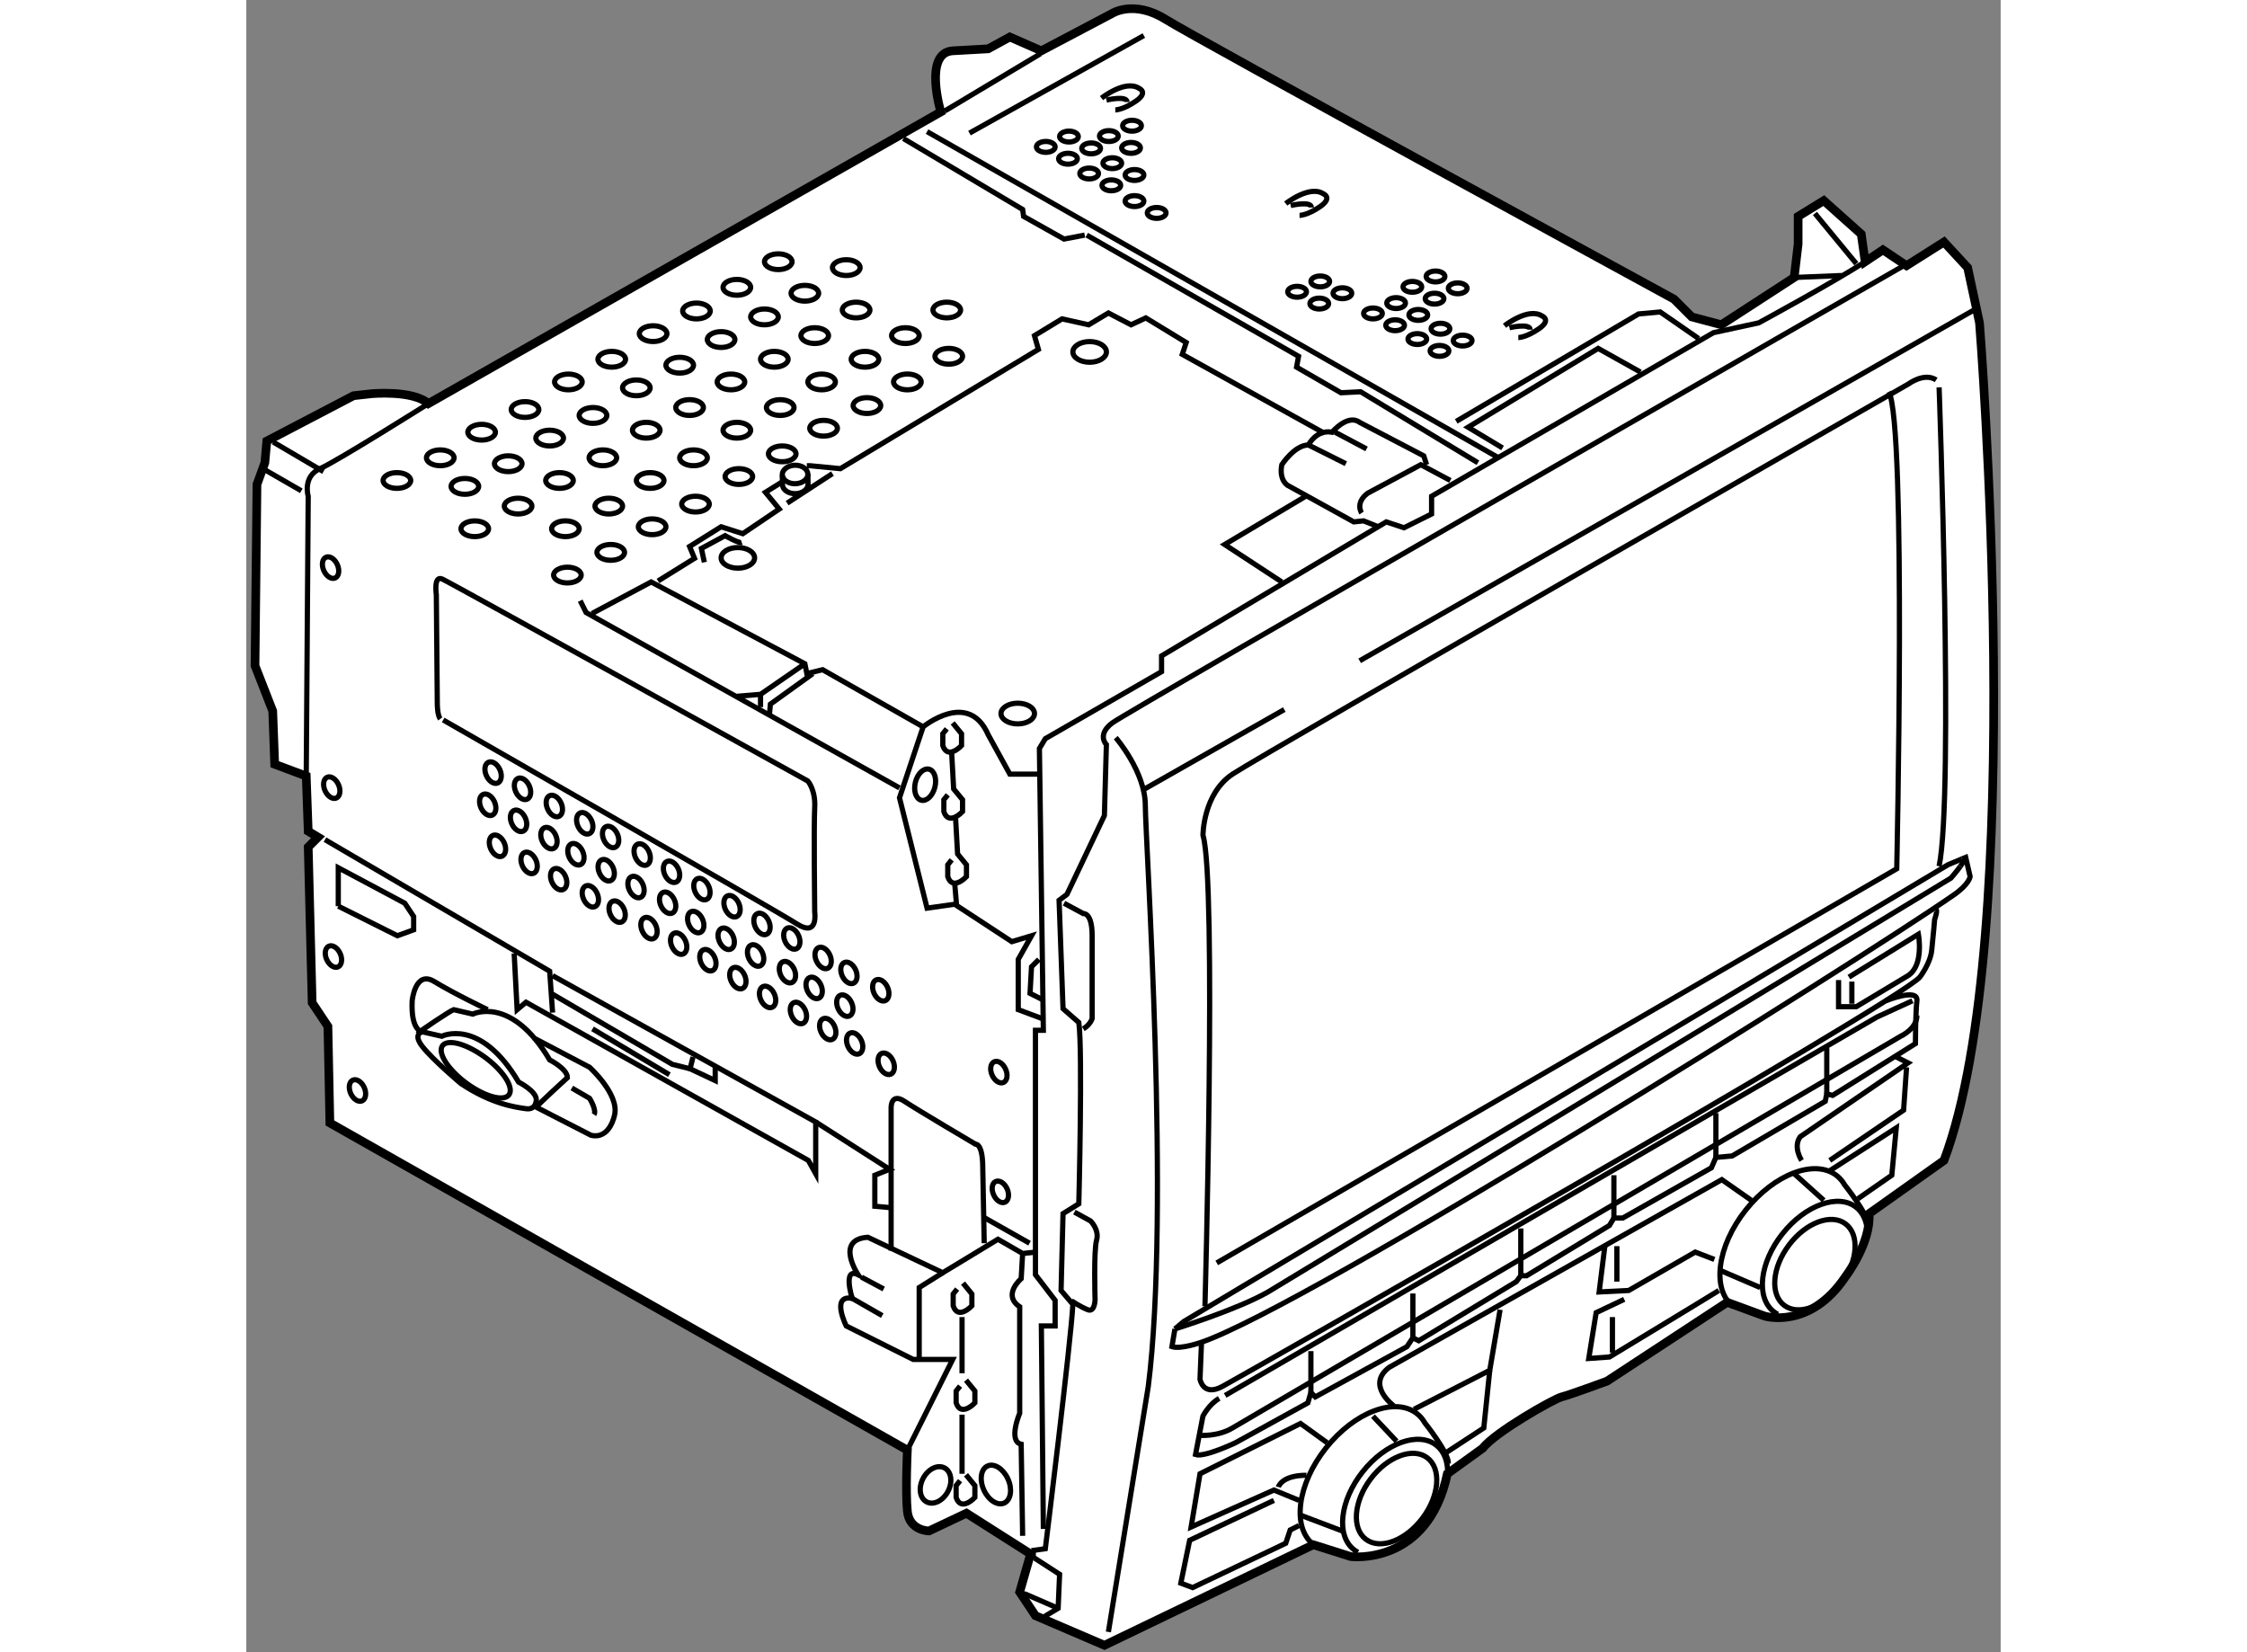 <?xml version="1.0" encoding="utf-8"?>
<!-- Generator: Adobe Illustrator 15.1.0, SVG Export Plug-In . SVG Version: 6.00 Build 0)  -->
<!DOCTYPE svg PUBLIC "-//W3C//DTD SVG 1.1//EN" "http://www.w3.org/Graphics/SVG/1.1/DTD/svg11.dtd">
<svg version="1.1" xmlns="http://www.w3.org/2000/svg" xmlns:xlink="http://www.w3.org/1999/xlink" x="0px" y="0px" width="244.8px"
	 height="180px" viewBox="123.162 51.914 101.071 95.187" enable-background="new 0 0 244.8 180" xml:space="preserve">
	
<rect x="123.162" y="51.914" width="101.071" height="95.187" fill="#808080" stroke="none"/>
	
<g><path fill="#FFFFFF" stroke="#000000" stroke-width="0.5" d="M168.398,141.477l-3.748-2.384l-2.157,1.021c0,0-1.135,0-1.248-1.137
				c-0.114-1.135,0-3.519,0-3.519l-33.27-18.849l-0.113-5.563l-0.908-1.363l-0.227-8.971l0.567-0.567l-0.567-0.341l-0.114-3.18
				l-1.817-0.68l-0.113-3.066l-1.021-2.612l0.113-10.445l0.454-1.249l0.113-1.249l4.996-2.612l1.021-0.113
				c0,0,2.383-0.228,3.294,0.567l29.52-16.804c0,0-1.021-3.406,0.683-3.52l2.044-0.114l1.248-0.681l1.816,0.795l4.088-2.157
				c0,0,1.248-0.794,3.066,0.341c1.817,1.135,29.295,16.123,29.295,16.123l1.021,1.022l1.704,0.455l4.199-2.726l0.228-1.932V64.38
				l1.477-0.908l2.158,1.929l0.226,1.59l1.023-0.682l1.361,0.91l2.157-1.363l1.363,1.475l0.683,3.181c0,0,2.837,35.311-2.046,48.256
				l-4.314,3.065c0.114,1.704-1.362,3.633-1.362,3.633c-2.045,3.066-4.655,2.271-4.655,2.271l-2.158-0.794l-6.926,4.542
				c0,0-2.156,0.794-2.611,0.907c-0.456,0.113-3.859,2.046-4.542,2.953l-2.044,1.476c-1.137,5.335-5.563,4.77-5.563,4.77
				l-2.158-0.682l-12.035,5.792l-3.974-1.705l-0.908-1.363l0.682-2.384V141.477z"></path><path fill="none" stroke="#000000" stroke-width="0.3" d="M178.39,127.172c0,0,0.68-24.527-0.114-27.139c0,0,0-2.385,1.705-3.521
				c1.702-1.135,38.944-22.48,38.944-22.48s0.908-0.682,1.592-0.228"></path><path fill="none" stroke="#000000" stroke-width="0.3" d="M179.069,124.673l39.176-22.707c0,0,0.566-25.551-0.455-27.481"></path><path fill="none" stroke="#000000" stroke-width="0.3" d="M168.398,141.249l0.795-0.111c0,0,1.477-11.924,1.588-14.08l-0.68-0.797
				l0.113-4.427l0.909-0.568c0,0,0.227-8.854,0-10.445l-0.909-0.795l-0.228-6.244l0.454-0.342l2.157-4.542l0.114-4.087
				c0,0-0.567-0.569,0.34-1.249c0.909-0.682,45.614-26.353,45.614-26.353"></path><path fill="none" stroke="#000000" stroke-width="0.3" d="M161.245,135.459l2.611-5.224h-2.271l-3.861-1.931
				c0,0-0.908-1.815,0.342-1.589c0,0-0.568-1.818,0.339-1.362c0,0-1.36-2.043,0.567-2.157l4.314,2.043l3.18-1.929l1.42,0.82
				l0.767-0.082"></path><path fill="none" stroke="#000000" stroke-width="0.3" d="M168.854,96.513h-1.705l-1.248-2.271
				c-1.137-2.61-3.748-0.452-3.748-0.452l-1.361,4.087l1.589,6.357l1.589-0.226l3.292,2.157l1.138-0.342l-0.766,1.363v2.896
				l1.359,0.51"></path><path fill="none" stroke="#000000" stroke-width="0.3" d="M169.08,140l-0.115-11.695h0.794v-1.475l-1.134-1.477v-14.081h0.455
				l-0.227-16.236l0.34-0.566l6.697-3.86v-0.909l12.946-7.72l1.021,0.338l1.59-0.794v-1.021l16.237-9.424l2.61-0.566
				c0,0,4.308-2.338,6.132-3.521"></path><line fill="none" stroke="#000000" stroke-width="0.3" x1="165.672" y1="122.061" x2="168.285" y2="123.538"></line><polyline fill="none" stroke="#000000" stroke-width="0.3" points="162.152,93.789 156.361,90.496 155.454,90.722 155.34,90.155 
				146.484,85.442 143.076,87.26 		"></polyline><polyline fill="none" stroke="#000000" stroke-width="0.3" points="142.397,86.522 142.736,87.202 160.791,97.307 		"></polyline><path fill="none" stroke="#000000" stroke-width="0.3" d="M126.613,96.626l0.114-16.123c0,0-0.341-1.135,0.682-1.59
				c1.021-0.454,6.245-3.748,6.245-3.748"></path><ellipse fill="none" stroke="#000000" stroke-width="0.3" cx="131.837" cy="79.596" rx="0.795" ry="0.453"></ellipse><ellipse fill="none" stroke="#000000" stroke-width="0.3" cx="134.335" cy="78.289" rx="0.795" ry="0.455"></ellipse><ellipse fill="none" stroke="#000000" stroke-width="0.3" cx="136.718" cy="76.814" rx="0.794" ry="0.453"></ellipse><ellipse fill="none" stroke="#000000" stroke-width="0.3" cx="139.218" cy="75.507" rx="0.795" ry="0.454"></ellipse><ellipse fill="none" stroke="#000000" stroke-width="0.3" cx="141.716" cy="73.918" rx="0.795" ry="0.453"></ellipse><ellipse fill="none" stroke="#000000" stroke-width="0.3" cx="144.214" cy="72.612" rx="0.795" ry="0.454"></ellipse><ellipse fill="none" stroke="#000000" stroke-width="0.3" cx="146.598" cy="71.136" rx="0.795" ry="0.454"></ellipse><ellipse fill="none" stroke="#000000" stroke-width="0.3" cx="149.095" cy="69.83" rx="0.794" ry="0.456"></ellipse><ellipse fill="none" stroke="#000000" stroke-width="0.3" cx="151.422" cy="68.467" rx="0.795" ry="0.455"></ellipse><ellipse fill="none" stroke="#000000" stroke-width="0.3" cx="153.808" cy="66.992" rx="0.794" ry="0.453"></ellipse><ellipse fill="none" stroke="#000000" stroke-width="0.3" cx="135.753" cy="79.935" rx="0.794" ry="0.456"></ellipse><ellipse fill="none" stroke="#000000" stroke-width="0.3" cx="138.251" cy="78.63" rx="0.794" ry="0.455"></ellipse><ellipse fill="none" stroke="#000000" stroke-width="0.3" cx="140.637" cy="77.153" rx="0.796" ry="0.454"></ellipse><ellipse fill="none" stroke="#000000" stroke-width="0.3" cx="143.134" cy="75.848" rx="0.796" ry="0.456"></ellipse><ellipse fill="none" stroke="#000000" stroke-width="0.3" cx="145.632" cy="74.258" rx="0.795" ry="0.454"></ellipse><ellipse fill="none" stroke="#000000" stroke-width="0.3" cx="148.13" cy="72.953" rx="0.795" ry="0.455"></ellipse><ellipse fill="none" stroke="#000000" stroke-width="0.3" cx="150.515" cy="71.476" rx="0.794" ry="0.455"></ellipse><ellipse fill="none" stroke="#000000" stroke-width="0.3" cx="153.013" cy="70.171" rx="0.795" ry="0.455"></ellipse><ellipse fill="none" stroke="#000000" stroke-width="0.3" cx="155.34" cy="68.808" rx="0.794" ry="0.454"></ellipse><ellipse fill="none" stroke="#000000" stroke-width="0.3" cx="157.726" cy="67.332" rx="0.796" ry="0.455"></ellipse><ellipse fill="none" stroke="#000000" stroke-width="0.3" cx="136.323" cy="82.377" rx="0.795" ry="0.453"></ellipse><ellipse fill="none" stroke="#000000" stroke-width="0.3" cx="138.819" cy="81.071" rx="0.794" ry="0.454"></ellipse><ellipse fill="none" stroke="#000000" stroke-width="0.3" cx="141.204" cy="79.596" rx="0.794" ry="0.453"></ellipse><ellipse fill="none" stroke="#000000" stroke-width="0.3" cx="143.703" cy="78.289" rx="0.793" ry="0.455"></ellipse><ellipse fill="none" stroke="#000000" stroke-width="0.3" cx="146.202" cy="76.7" rx="0.794" ry="0.454"></ellipse><ellipse fill="none" stroke="#000000" stroke-width="0.3" cx="148.699" cy="75.393" rx="0.795" ry="0.455"></ellipse><ellipse fill="none" stroke="#000000" stroke-width="0.3" cx="151.083" cy="73.918" rx="0.794" ry="0.453"></ellipse><ellipse fill="none" stroke="#000000" stroke-width="0.3" cx="153.581" cy="72.612" rx="0.794" ry="0.454"></ellipse><ellipse fill="none" stroke="#000000" stroke-width="0.3" cx="155.908" cy="71.249" rx="0.795" ry="0.454"></ellipse><ellipse fill="none" stroke="#000000" stroke-width="0.3" cx="158.293" cy="69.774" rx="0.795" ry="0.452"></ellipse><path fill="none" stroke="#000000" stroke-width="0.3" d="M142.338,82.377c0,0.25-0.353,0.453-0.794,0.453
				c-0.438,0-0.793-0.203-0.793-0.453c0-0.25,0.354-0.456,0.793-0.456C141.985,81.922,142.338,82.127,142.338,82.377z"></path><ellipse fill="none" stroke="#000000" stroke-width="0.3" cx="144.043" cy="81.071" rx="0.794" ry="0.454"></ellipse><ellipse fill="none" stroke="#000000" stroke-width="0.3" cx="146.428" cy="79.596" rx="0.795" ry="0.453"></ellipse><ellipse fill="none" stroke="#000000" stroke-width="0.3" cx="148.925" cy="78.289" rx="0.796" ry="0.455"></ellipse><ellipse fill="none" stroke="#000000" stroke-width="0.3" cx="151.422" cy="76.7" rx="0.795" ry="0.454"></ellipse><path fill="none" stroke="#000000" stroke-width="0.3" d="M154.716,75.393c0,0.252-0.355,0.455-0.797,0.455
				c-0.437,0-0.794-0.202-0.794-0.455c0-0.25,0.357-0.453,0.794-0.453C154.36,74.94,154.716,75.143,154.716,75.393z"></path><ellipse fill="none" stroke="#000000" stroke-width="0.3" cx="156.306" cy="73.918" rx="0.793" ry="0.453"></ellipse><ellipse fill="none" stroke="#000000" stroke-width="0.3" cx="158.804" cy="72.612" rx="0.795" ry="0.454"></ellipse><ellipse fill="none" stroke="#000000" stroke-width="0.3" cx="161.132" cy="71.249" rx="0.795" ry="0.454"></ellipse><ellipse fill="none" stroke="#000000" stroke-width="0.3" cx="163.516" cy="69.774" rx="0.796" ry="0.452"></ellipse><path fill="none" stroke="#000000" stroke-width="0.3" d="M142.453,85.045c0,0.25-0.356,0.453-0.794,0.453
				c-0.441,0-0.794-0.203-0.794-0.453c0-0.25,0.353-0.455,0.794-0.455C142.097,84.59,142.453,84.795,142.453,85.045z"></path><ellipse fill="none" stroke="#000000" stroke-width="0.3" cx="144.156" cy="83.738" rx="0.795" ry="0.455"></ellipse><ellipse fill="none" stroke="#000000" stroke-width="0.3" cx="146.541" cy="82.263" rx="0.794" ry="0.454"></ellipse><ellipse fill="none" stroke="#000000" stroke-width="0.3" cx="149.039" cy="80.957" rx="0.794" ry="0.454"></ellipse><ellipse fill="none" stroke="#000000" stroke-width="0.3" cx="151.538" cy="79.368" rx="0.793" ry="0.454"></ellipse><ellipse fill="none" stroke="#000000" stroke-width="0.3" cx="154.036" cy="78.061" rx="0.794" ry="0.455"></ellipse><path fill="none" stroke="#000000" stroke-width="0.3" d="M157.215,76.586c0,0.25-0.356,0.453-0.798,0.453
				c-0.437,0-0.794-0.203-0.794-0.453s0.357-0.455,0.794-0.455C156.858,76.131,157.215,76.336,157.215,76.586z"></path><ellipse fill="none" stroke="#000000" stroke-width="0.3" cx="158.916" cy="75.279" rx="0.794" ry="0.456"></ellipse><ellipse fill="none" stroke="#000000" stroke-width="0.3" cx="161.246" cy="73.917" rx="0.795" ry="0.455"></ellipse><ellipse fill="none" stroke="#000000" stroke-width="0.3" cx="163.63" cy="72.44" rx="0.795" ry="0.455"></ellipse><path fill="none" stroke="#000000" stroke-width="0.3" d="M137.767,96.252c0.149,0.329,0.093,0.674-0.12,0.771
				c-0.219,0.095-0.512-0.097-0.656-0.424c-0.149-0.329-0.094-0.675,0.12-0.771C137.328,95.735,137.619,95.922,137.767,96.252z"></path><ellipse transform="matrix(0.913 -0.407 0.407 0.913 -27.602 65.038)" fill="none" stroke="#000000" stroke-width="0.3" cx="139.129" cy="97.422" rx="0.426" ry="0.655"></ellipse><path fill="none" stroke="#000000" stroke-width="0.3" d="M141.296,98.176c0.146,0.328,0.091,0.673-0.122,0.769
				c-0.214,0.097-0.511-0.092-0.655-0.421c-0.147-0.332-0.095-0.676,0.12-0.771C140.855,97.658,141.148,97.847,141.296,98.176z"></path><path fill="none" stroke="#000000" stroke-width="0.3" d="M143.047,99.173c0.149,0.329,0.094,0.673-0.122,0.769
				c-0.216,0.097-0.509-0.092-0.655-0.421c-0.148-0.329-0.093-0.673,0.12-0.771C142.607,98.655,142.897,98.844,143.047,99.173z"></path><ellipse transform="matrix(0.913 -0.407 0.407 0.913 -28.292 67.344)" fill="none" stroke="#000000" stroke-width="0.3" cx="144.206" cy="100.198" rx="0.426" ry="0.651"></ellipse><ellipse transform="matrix(0.913 -0.408 0.408 0.913 -28.577 68.305)" fill="none" stroke="#000000" stroke-width="0.3" cx="145.956" cy="101.195" rx="0.425" ry="0.655"></ellipse><ellipse transform="matrix(0.913 -0.407 0.407 0.913 -28.785 69.028)" fill="none" stroke="#000000" stroke-width="0.3" cx="147.733" cy="102.122" rx="0.426" ry="0.651"></ellipse><ellipse transform="matrix(0.913 -0.407 0.407 0.913 -29.039 69.828)" fill="none" stroke="#000000" stroke-width="0.3" cx="149.484" cy="103.119" rx="0.426" ry="0.654"></ellipse><ellipse transform="matrix(0.914 -0.406 0.406 0.914 -29.261 70.288)" fill="none" stroke="#000000" stroke-width="0.3" cx="151.118" cy="104.146" rx="0.425" ry="0.653"></ellipse><path fill="none" stroke="#000000" stroke-width="0.3" d="M153.258,104.971c0.148,0.328,0.092,0.673-0.123,0.769
				c-0.213,0.098-0.506-0.095-0.653-0.421c-0.148-0.332-0.095-0.676,0.121-0.77C152.817,104.452,153.109,104.639,153.258,104.971z"></path><ellipse transform="matrix(0.913 -0.407 0.407 0.913 -29.774 72.079)" fill="none" stroke="#000000" stroke-width="0.3" cx="154.646" cy="106.07" rx="0.425" ry="0.652"></ellipse><ellipse transform="matrix(0.913 -0.408 0.408 0.913 -30.081 73.16)" fill="none" stroke="#000000" stroke-width="0.3" cx="156.396" cy="107.068" rx="0.425" ry="0.652"></ellipse><ellipse transform="matrix(0.914 -0.405 0.405 0.914 -30.188 73.294)" fill="none" stroke="#000000" stroke-width="0.3" cx="157.943" cy="107.917" rx="0.425" ry="0.652"></ellipse><ellipse transform="matrix(0.913 -0.408 0.408 0.913 -30.567 74.61)" fill="none" stroke="#000000" stroke-width="0.3" cx="159.704" cy="108.996" rx="0.426" ry="0.653"></ellipse><path fill="none" stroke="#000000" stroke-width="0.3" d="M166.904,113.506c0.149,0.329,0.094,0.674-0.12,0.77
				c-0.216,0.097-0.51-0.092-0.657-0.422c-0.146-0.328-0.09-0.675,0.123-0.77C166.465,112.988,166.757,113.178,166.904,113.506z"></path><path fill="none" stroke="#000000" stroke-width="0.3" d="M167.044,137.129c0.263,0.587,0.164,1.206-0.22,1.379
				c-0.386,0.171-0.912-0.168-1.174-0.758c-0.265-0.59-0.167-1.209,0.219-1.379C166.254,136.2,166.779,136.537,167.044,137.129z"></path><path fill="none" stroke="#000000" stroke-width="0.3" d="M166.992,120.404c0.146,0.329,0.091,0.673-0.122,0.77
				c-0.218,0.096-0.51-0.093-0.654-0.421c-0.149-0.332-0.095-0.677,0.118-0.771C166.551,119.887,166.844,120.075,166.992,120.404z"></path><ellipse transform="matrix(0.913 -0.408 0.408 0.913 -35.542 62.816)" fill="none" stroke="#000000" stroke-width="0.3" cx="129.554" cy="114.766" rx="0.426" ry="0.654"></ellipse><ellipse transform="matrix(0.913 -0.407 0.407 0.913 -32.467 61.517)" fill="none" stroke="#000000" stroke-width="0.3" cx="128.251" cy="107.013" rx="0.426" ry="0.653"></ellipse><ellipse transform="matrix(0.914 -0.406 0.406 0.914 -28.454 60.434)" fill="none" stroke="#000000" stroke-width="0.3" cx="128.081" cy="97.22" rx="0.425" ry="0.654"></ellipse><ellipse transform="matrix(0.914 -0.406 0.406 0.914 -23.328 59.242)" fill="none" stroke="#000000" stroke-width="0.3" cx="127.996" cy="84.617" rx="0.426" ry="0.653"></ellipse><path fill="none" stroke="#000000" stroke-width="0.3" d="M137.457,98.103c0.147,0.329,0.093,0.674-0.123,0.771
				c-0.213,0.097-0.507-0.093-0.654-0.421c-0.146-0.332-0.093-0.676,0.123-0.77C137.017,97.585,137.311,97.772,137.457,98.103z"></path><path fill="none" stroke="#000000" stroke-width="0.3" d="M139.234,99.031c0.148,0.326,0.092,0.672-0.123,0.768
				c-0.214,0.096-0.509-0.093-0.653-0.423c-0.148-0.328-0.095-0.672,0.121-0.769C138.794,98.511,139.086,98.699,139.234,99.031z"></path><path fill="none" stroke="#000000" stroke-width="0.3" d="M140.984,100.028c0.148,0.328,0.094,0.671-0.119,0.768
				c-0.217,0.097-0.511-0.093-0.658-0.422s-0.09-0.674,0.123-0.77C140.546,99.51,140.837,99.696,140.984,100.028z"></path><ellipse transform="matrix(0.914 -0.406 0.406 0.914 -28.797 66.479)" fill="none" stroke="#000000" stroke-width="0.3" cx="142.144" cy="101.051" rx="0.425" ry="0.653"></ellipse><path fill="none" stroke="#000000" stroke-width="0.3" d="M144.283,101.876c0.147,0.328,0.094,0.671-0.122,0.769
				c-0.213,0.097-0.508-0.094-0.653-0.424c-0.147-0.326-0.094-0.673,0.121-0.769C143.842,101.355,144.137,101.547,144.283,101.876z"></path><ellipse transform="matrix(0.914 -0.405 0.405 0.914 -29.238 67.896)" fill="none" stroke="#000000" stroke-width="0.3" cx="145.673" cy="102.975" rx="0.425" ry="0.652"></ellipse><ellipse transform="matrix(0.913 -0.408 0.408 0.913 -29.583 69.145)" fill="none" stroke="#000000" stroke-width="0.3" cx="147.422" cy="103.973" rx="0.425" ry="0.652"></ellipse><ellipse transform="matrix(0.913 -0.408 0.408 0.913 -29.876 69.984)" fill="none" stroke="#000000" stroke-width="0.3" cx="149.056" cy="105" rx="0.425" ry="0.654"></ellipse><path fill="none" stroke="#000000" stroke-width="0.3" d="M151.197,105.823c0.147,0.329,0.092,0.675-0.123,0.77
				c-0.215,0.097-0.508-0.092-0.653-0.422c-0.15-0.329-0.095-0.674,0.121-0.769C150.756,105.307,151.049,105.495,151.197,105.823z"></path><ellipse transform="matrix(0.913 -0.407 0.407 0.913 -30.325 71.441)" fill="none" stroke="#000000" stroke-width="0.3" cx="152.584" cy="106.924" rx="0.427" ry="0.654"></ellipse><path fill="none" stroke="#000000" stroke-width="0.3" d="M154.725,107.747c0.148,0.33,0.091,0.673-0.123,0.77
				c-0.213,0.096-0.507-0.093-0.654-0.419c-0.146-0.332-0.093-0.677,0.123-0.773C154.283,107.23,154.577,107.418,154.725,107.747z"></path><ellipse transform="matrix(0.913 -0.408 0.408 0.913 -30.825 73.12)" fill="none" stroke="#000000" stroke-width="0.3" cx="155.883" cy="108.772" rx="0.426" ry="0.652"></ellipse><path fill="none" stroke="#000000" stroke-width="0.3" d="M158.031,109.679c0.147,0.326,0.093,0.671-0.123,0.767
				c-0.213,0.098-0.507-0.093-0.654-0.42c-0.146-0.33-0.094-0.677,0.123-0.771C157.591,109.158,157.884,109.347,158.031,109.679z"></path><ellipse transform="matrix(0.913 -0.407 0.407 0.913 -29.047 64.813)" fill="none" stroke="#000000" stroke-width="0.3" cx="137.702" cy="100.629" rx="0.426" ry="0.654"></ellipse><path fill="none" stroke="#000000" stroke-width="0.3" d="M139.841,101.453c0.149,0.326,0.094,0.674-0.119,0.771
				c-0.218,0.096-0.51-0.094-0.656-0.424c-0.148-0.328-0.093-0.674,0.12-0.77C139.402,100.936,139.693,101.124,139.841,101.453z"></path><ellipse transform="matrix(0.913 -0.407 0.407 0.913 -29.525 66.416)" fill="none" stroke="#000000" stroke-width="0.3" cx="141.229" cy="102.553" rx="0.426" ry="0.651"></ellipse><path fill="none" stroke="#000000" stroke-width="0.3" d="M143.37,103.378c0.147,0.329,0.092,0.672-0.121,0.769
				c-0.217,0.096-0.509-0.093-0.654-0.422c-0.15-0.329-0.095-0.673,0.121-0.771C142.93,102.859,143.225,103.048,143.37,103.378z"></path><ellipse transform="matrix(0.913 -0.408 0.408 0.913 -30.026 68.084)" fill="none" stroke="#000000" stroke-width="0.3" cx="144.529" cy="104.402" rx="0.425" ry="0.651"></ellipse><ellipse transform="matrix(0.913 -0.409 0.409 0.913 -30.301 68.988)" fill="none" stroke="#000000" stroke-width="0.3" cx="146.28" cy="105.398" rx="0.425" ry="0.655"></ellipse><ellipse transform="matrix(0.913 -0.408 0.408 0.913 -30.487 69.608)" fill="none" stroke="#000000" stroke-width="0.3" cx="148.056" cy="106.326" rx="0.425" ry="0.653"></ellipse><ellipse transform="matrix(0.913 -0.407 0.407 0.913 -30.702 70.219)" fill="none" stroke="#000000" stroke-width="0.3" cx="149.808" cy="107.323" rx="0.425" ry="0.652"></ellipse><ellipse transform="matrix(0.914 -0.406 0.406 0.914 -30.927 70.717)" fill="none" stroke="#000000" stroke-width="0.3" cx="151.44" cy="108.351" rx="0.426" ry="0.653"></ellipse><path fill="none" stroke="#000000" stroke-width="0.3" d="M153.58,109.175c0.147,0.326,0.094,0.673-0.12,0.769
				c-0.215,0.097-0.51-0.095-0.656-0.421c-0.147-0.332-0.093-0.676,0.123-0.771C153.14,108.657,153.434,108.843,153.58,109.175z"></path><path fill="none" stroke="#000000" stroke-width="0.3" d="M155.358,110.102c0.146,0.326,0.09,0.672-0.123,0.768
				c-0.216,0.097-0.509-0.094-0.654-0.421c-0.148-0.329-0.094-0.675,0.12-0.77C154.917,109.581,155.208,109.77,155.358,110.102z"></path><ellipse transform="matrix(0.913 -0.407 0.407 0.913 -31.715 73.394)" fill="none" stroke="#000000" stroke-width="0.3" cx="156.72" cy="111.272" rx="0.426" ry="0.652"></ellipse><ellipse transform="matrix(0.913 -0.407 0.407 0.913 -31.923 74.075)" fill="none" stroke="#000000" stroke-width="0.3" cx="158.267" cy="112.122" rx="0.425" ry="0.652"></ellipse><path fill="none" stroke="#000000" stroke-width="0.3" d="M160.417,113.026c0.147,0.329,0.092,0.674-0.121,0.771
				c-0.218,0.096-0.512-0.093-0.657-0.423c-0.146-0.328-0.092-0.675,0.121-0.77C159.977,112.509,160.269,112.697,160.417,113.026z"></path><path fill="none" stroke="#000000" stroke-width="0.3" d="M134.503,93.393c0,0,19.134,10.954,20.382,11.751
				c1.249,0.794,1.022-0.681,1.022-0.681s-0.056-4.998,0-6.019c0.058-1.021-0.395-1.533-0.395-1.533S134.959,85.5,134.447,85.272
				c-0.51-0.227-0.339,0.908-0.339,0.908l0.056,6.301c0,0,0,0.627,0.17,0.852"></path><polyline fill="none" stroke="#000000" stroke-width="0.3" points="155.34,90.155 152.786,91.916 151.423,92.029 		"></polyline><polyline fill="none" stroke="#000000" stroke-width="0.3" points="155.796,90.724 153.354,92.481 153.298,93.108 		"></polyline><line fill="none" stroke="#000000" stroke-width="0.3" x1="152.786" y1="91.916" x2="152.786" y2="92.654"></line><path fill="none" stroke="#000000" stroke-width="0.3" d="M163.856,93.562l0.511,0.625v0.681c0,0-0.794,0.851-1.08,0v-0.681
				l0.229-0.284"></path><path fill="none" stroke="#000000" stroke-width="0.3" d="M164.452,125.836l0.51,0.626v0.682c0,0-0.794,0.851-1.077,0v-0.682
				l0.229-0.285"></path><path fill="none" stroke="#000000" stroke-width="0.3" d="M164.623,131.427l0.512,0.625v0.683c0,0-0.795,0.849-1.08,0v-0.683
				l0.228-0.284"></path><path fill="none" stroke="#000000" stroke-width="0.3" d="M164.623,136.878l0.512,0.625v0.682c0,0-0.795,0.852-1.08,0v-0.682
				l0.228-0.284"></path><path fill="none" stroke="#000000" stroke-width="0.3" d="M163.8,95.321l0.112,2.045l0.513,0.622v0.683c0,0-0.796,0.852-1.078,0
				v-0.683l0.227-0.282"></path><path fill="none" stroke="#000000" stroke-width="0.3" d="M164.025,99.068l0.114,2.043l0.511,0.626v0.681c0,0-0.794,0.852-1.077,0
				v-0.681l0.227-0.285"></path><line fill="none" stroke="#000000" stroke-width="0.3" x1="164.085" y1="104.121" x2="163.969" y2="102.759"></line><ellipse transform="matrix(-0.971 -0.24 0.24 -0.971 296.646 230.348)" fill="none" stroke="#000000" stroke-width="0.3" cx="162.382" cy="97.069" rx="0.579" ry="0.921"></ellipse><ellipse fill="none" stroke="#000000" stroke-width="0.3" cx="151.48" cy="84.053" rx="0.964" ry="0.594"></ellipse><ellipse fill="none" stroke="#000000" stroke-width="0.3" cx="171.747" cy="72.188" rx="0.966" ry="0.595"></ellipse><ellipse fill="none" stroke="#000000" stroke-width="0.3" cx="167.604" cy="93.023" rx="0.965" ry="0.596"></ellipse><polyline fill="none" stroke="#000000" stroke-width="0.3" points="146.881,85.386 148.982,84.081 148.699,83.399 150.516,82.263 
				151.765,82.66 153.863,81.242 153.069,80.276 153.979,79.709 		"></polyline><polyline fill="none" stroke="#000000" stroke-width="0.3" points="185.261,76.87 177.084,72.33 177.31,71.648 174.983,70.229 
				174.133,70.626 172.827,69.946 171.691,70.626 170.158,70.285 168.568,71.25 168.795,72.044 157.384,78.915 155.623,78.744 
				155.454,78.744 		"></polyline><polyline fill="none" stroke="#000000" stroke-width="0.3" points="161.017,59.895 167.887,63.983 167.943,64.38 170.271,65.686 
				171.464,65.458 		"></polyline><polyline fill="none" stroke="#000000" stroke-width="0.3" points="171.578,65.458 183.783,72.442 183.669,73.066 186.226,74.541 
				187.359,74.485 194.116,78.574 		"></polyline><line fill="none" stroke="#000000" stroke-width="0.3" x1="162.38" y1="59.497" x2="195.309" y2="78.291"></line><polyline fill="none" stroke="#000000" stroke-width="0.3" points="182.817,85.442 179.525,83.285 184.294,80.445 		"></polyline><path fill="none" stroke="#000000" stroke-width="0.3" d="M188.381,82.263l-0.851-0.341l-0.567,0.059l-3.804-2.102
				c0,0-0.512-0.283-0.342-1.191c0,0,0.738-1.137,1.533-1.137c0,0,0.454-0.908,1.364-0.736c0,0,0.906-1.079,1.588-0.568l3.692,1.929
				l0.168,0.513"></path><path fill="none" stroke="#000000" stroke-width="0.3" d="M187.417,81.468c0,0-0.397-0.567,0.342-1.136l3.065-1.645l1.703,0.908"></path><line fill="none" stroke="#000000" stroke-width="0.3" x1="184.351" y1="77.55" x2="186.509" y2="78.63"></line><line fill="none" stroke="#000000" stroke-width="0.3" x1="185.883" y1="76.814" x2="187.701" y2="77.778"></line><line fill="none" stroke="#000000" stroke-width="0.3" x1="163.401" y1="58.307" x2="168.91" y2="55.011"></line><polyline fill="none" stroke="#000000" stroke-width="0.3" points="195.536,77.722 193.549,76.528 201.043,71.987 203.482,73.351 
						"></polyline><polyline fill="none" stroke="#000000" stroke-width="0.3" points="192.867,76.189 203.371,70.001 204.619,69.887 206.833,71.42 
						"></polyline><line fill="none" stroke="#000000" stroke-width="0.3" x1="213.531" y1="64.211" x2="215.917" y2="67.106"></line><line fill="none" stroke="#000000" stroke-width="0.3" x1="212.339" y1="67.9" x2="215.064" y2="67.787"></line><line fill="none" stroke="#000000" stroke-width="0.3" x1="164.823" y1="59.583" x2="174.87" y2="53.962"></line><path fill="none" stroke="#000000" stroke-width="0.3" d="M155.513,79.232c-0.008-0.296-0.343-0.527-0.751-0.516
					c-0.406,0.01-0.729,0.259-0.724,0.554c0,0.014,0.014,0.586,0.014,0.586c0.02,0.288,0.352,0.509,0.75,0.499
					c0.405-0.009,0.73-0.257,0.722-0.553C155.522,79.785,155.513,79.232,155.513,79.232z"></path><path fill="none" stroke="#000000" stroke-width="0.3" d="M155.515,79.227c0.008,0.295-0.314,0.544-0.725,0.555
					c-0.383,0.008-0.708-0.2-0.744-0.475"></path><line fill="none" stroke="#000000" stroke-width="0.3" x1="154.318" y1="80.901" x2="156.93" y2="79.198"></line><path fill="none" stroke="#000000" stroke-width="0.3" d="M149.55,84.307l-0.172-0.794l1.366-0.738c0,0,0.793,0.453,0.963,0.397"></path><ellipse fill="none" stroke="#000000" stroke-width="0.3" cx="169.22" cy="60.377" rx="0.539" ry="0.314"></ellipse><ellipse fill="none" stroke="#000000" stroke-width="0.3" cx="170.499" cy="61.058" rx="0.54" ry="0.313"></ellipse><ellipse fill="none" stroke="#000000" stroke-width="0.3" cx="171.719" cy="61.91" rx="0.539" ry="0.313"></ellipse><ellipse fill="none" stroke="#000000" stroke-width="0.3" cx="172.996" cy="62.591" rx="0.539" ry="0.313"></ellipse><ellipse fill="none" stroke="#000000" stroke-width="0.3" cx="170.555" cy="59.781" rx="0.539" ry="0.313"></ellipse><ellipse fill="none" stroke="#000000" stroke-width="0.3" cx="172.854" cy="59.753" rx="0.54" ry="0.312"></ellipse><ellipse fill="none" stroke="#000000" stroke-width="0.3" cx="174.132" cy="60.434" rx="0.54" ry="0.313"></ellipse><ellipse fill="none" stroke="#000000" stroke-width="0.3" cx="174.188" cy="59.157" rx="0.54" ry="0.313"></ellipse><ellipse fill="none" stroke="#000000" stroke-width="0.3" cx="171.833" cy="60.463" rx="0.541" ry="0.313"></ellipse><ellipse fill="none" stroke="#000000" stroke-width="0.3" cx="183.699" cy="68.723" rx="0.54" ry="0.313"></ellipse><ellipse fill="none" stroke="#000000" stroke-width="0.3" cx="184.976" cy="69.403" rx="0.54" ry="0.313"></ellipse><ellipse fill="none" stroke="#000000" stroke-width="0.3" cx="185.033" cy="68.127" rx="0.539" ry="0.312"></ellipse><ellipse fill="none" stroke="#000000" stroke-width="0.3" cx="186.309" cy="68.808" rx="0.539" ry="0.313"></ellipse><ellipse fill="none" stroke="#000000" stroke-width="0.3" cx="188.07" cy="69.972" rx="0.54" ry="0.313"></ellipse><ellipse fill="none" stroke="#000000" stroke-width="0.3" cx="189.346" cy="70.652" rx="0.539" ry="0.313"></ellipse><ellipse fill="none" stroke="#000000" stroke-width="0.3" cx="189.403" cy="69.375" rx="0.539" ry="0.313"></ellipse><ellipse fill="none" stroke="#000000" stroke-width="0.3" cx="190.681" cy="70.057" rx="0.54" ry="0.313"></ellipse><ellipse fill="none" stroke="#000000" stroke-width="0.3" cx="190.625" cy="71.448" rx="0.539" ry="0.312"></ellipse><ellipse fill="none" stroke="#000000" stroke-width="0.3" cx="191.902" cy="72.129" rx="0.54" ry="0.313"></ellipse><ellipse fill="none" stroke="#000000" stroke-width="0.3" cx="191.958" cy="70.852" rx="0.54" ry="0.313"></ellipse><ellipse fill="none" stroke="#000000" stroke-width="0.3" cx="193.236" cy="71.534" rx="0.541" ry="0.311"></ellipse><ellipse fill="none" stroke="#000000" stroke-width="0.3" cx="190.34" cy="68.439" rx="0.539" ry="0.311"></ellipse><path fill="none" stroke="#000000" stroke-width="0.3" d="M191.079,69.119c0,0.173,0.241,0.314,0.538,0.314
				c0.299,0,0.539-0.141,0.539-0.314c0-0.17-0.24-0.311-0.539-0.311C191.32,68.808,191.079,68.949,191.079,69.119z"></path><ellipse fill="none" stroke="#000000" stroke-width="0.3" cx="191.674" cy="67.842" rx="0.54" ry="0.313"></ellipse><ellipse fill="none" stroke="#000000" stroke-width="0.3" cx="192.952" cy="68.524" rx="0.541" ry="0.312"></ellipse><ellipse fill="none" stroke="#000000" stroke-width="0.3" cx="173.052" cy="61.315" rx="0.539" ry="0.312"></ellipse><ellipse fill="none" stroke="#000000" stroke-width="0.3" cx="174.331" cy="61.996" rx="0.54" ry="0.313"></ellipse><ellipse fill="none" stroke="#000000" stroke-width="0.3" cx="174.331" cy="63.5" rx="0.54" ry="0.314"></ellipse><ellipse fill="none" stroke="#000000" stroke-width="0.3" cx="175.608" cy="64.181" rx="0.541" ry="0.313"></ellipse><path fill="none" stroke="#000000" stroke-width="0.3" d="M172.43,57.568c0,0,1.361-1.08,2.157-0.569c0,0,0.569,0.227-0.17,0.738
				c-0.738,0.51-1.193,0.51-1.193,0.51"></path><path fill="none" stroke="#000000" stroke-width="0.3" d="M172.713,57.68c0,0,1.192-0.284,1.192,0.114"></path><path fill="none" stroke="#000000" stroke-width="0.3" d="M183.045,63.643c0,0,1.362-1.08,2.159-0.569
				c0,0,0.566,0.228-0.172,0.738c-0.738,0.511-1.193,0.511-1.193,0.511"></path><path fill="none" stroke="#000000" stroke-width="0.3" d="M183.328,63.754c0,0,1.194-0.283,1.194,0.114"></path><path fill="none" stroke="#000000" stroke-width="0.3" d="M195.648,70.682c0,0,1.362-1.078,2.159-0.567
				c0,0,0.566,0.226-0.172,0.736c-0.738,0.51-1.192,0.51-1.192,0.51"></path><path fill="none" stroke="#000000" stroke-width="0.3" d="M195.932,70.795c0,0,1.194-0.283,1.194,0.114"></path><line fill="none" stroke="#000000" stroke-width="0.3" x1="124.115" y1="78.914" x2="126.33" y2="80.19"></line><line fill="none" stroke="#000000" stroke-width="0.3" x1="124.711" y1="77.381" x2="127.606" y2="79.084"></line><path fill="none" stroke="#000000" stroke-width="0.3" d="M160.309,123.962v-8.26c0,0,0-0.852,0.767-0.34
				c0.767,0.51,4.088,2.468,4.088,2.468s0.425-0.083,0.425,1.362l0.084,4.346"></path><path fill="none" stroke="#000000" stroke-width="0.3" d="M165.672,123.538"></path><polyline fill="none" stroke="#000000" stroke-width="0.3" points="163.287,125.239 161.927,126.092 161.927,130.264 		"></polyline><line fill="none" stroke="#000000" stroke-width="0.3" x1="158.066" y1="126.716" x2="159.798" y2="127.709"></line><line fill="none" stroke="#000000" stroke-width="0.3" x1="158.604" y1="125.494" x2="159.882" y2="126.177"></line><line fill="none" stroke="#000000" stroke-width="0.3" x1="164.396" y1="127.793" x2="164.396" y2="131.029"></line><line fill="none" stroke="#000000" stroke-width="0.3" x1="164.396" y1="133.414" x2="164.396" y2="136.821"></line><path fill="none" stroke="#000000" stroke-width="0.3" d="M170.271,103.95l1.109,0.597c0,0,0.511-0.087,0.511,1.276
				s0,4.769,0,4.769s-0.088,0.341-0.511,0.597"></path><path fill="none" stroke="#000000" stroke-width="0.3" d="M170.869,121.746l0.934,0.513c0,0,0.514,0.511,0.343,1.106
				c-0.171,0.597-0.087,3.406-0.087,3.406s0,0.768-0.424,0.598c-0.428-0.17-0.938-0.512-0.938-0.512"></path><path fill="none" stroke="#000000" stroke-width="0.3" d="M173.251,94.412c0,0,1.704,1.959,1.704,3.917
				c0,1.959,1.448,23.335,0.169,33.467l-2.297,14.137"></path><polyline fill="none" stroke="#000000" stroke-width="0.3" points="168.568,141.676 170.016,142.612 169.932,144.571 
				169.08,145.081 		"></polyline><line fill="none" stroke="#000000" stroke-width="0.3" x1="167.971" y1="143.72" x2="169.932" y2="144.571"></line><polyline fill="none" stroke="#000000" stroke-width="0.3" points="138.593,106.845 138.763,110.082 139.274,109.655 
				155.54,118.769 155.965,119.534 155.965,116.554 140.806,108.123 		"></polyline><polyline fill="none" stroke="#000000" stroke-width="0.3" points="150.175,113.402 150.175,114.169 148.728,113.488 
				148.896,112.807 		"></polyline><polyline fill="none" stroke="#000000" stroke-width="0.3" points="140.723,109.144 147.706,113.233 148.728,113.488 		"></polyline><line fill="none" stroke="#000000" stroke-width="0.3" x1="143.106" y1="111.188" x2="147.534" y2="113.83"></line><polyline fill="none" stroke="#000000" stroke-width="0.3" points="127.692,100.288 140.638,107.867 140.806,110.252 		"></polyline><polyline fill="none" stroke="#000000" stroke-width="0.3" points="155.965,116.554 160.222,119.28 159.371,119.62 
				159.371,121.408 160.309,121.492 		"></polyline><path fill="none" stroke="#000000" stroke-width="0.3" d="M167.887,124.131l-0.085,1.45c0,0-1.106,0.937-0.085,1.618v6.13
				c0,0-0.682,1.617,0.085,1.79l0.085,5.277"></path><polyline fill="none" stroke="#000000" stroke-width="0.3" points="128.459,104.119 128.459,101.906 132.291,103.95 
				132.802,104.717 132.802,105.482 131.865,105.823 128.459,104.119 		"></polyline><path fill="none" stroke="#000000" stroke-width="0.3" d="M134.421,111.614c0,0,2.214-1.107,4.427,2.641
				c0,0,1.021,0.511,1.021,1.021c0,0,0,0.597-0.595,0.512c-0.596-0.085-1.959-0.255-3.748-1.447c0,0-1.616-1.363-2.214-2.129
				c0,0-0.597-0.683,0-0.852L134.421,111.614z"></path><path fill="none" stroke="#000000" stroke-width="0.3" d="M133.313,111.359c0,0-0.681,0-0.597-1.788c0,0,0.172-1.788,1.277-1.106
				c1.109,0.679,3.066,1.617,3.066,1.617"></path><path fill="none" stroke="#000000" stroke-width="0.3" d="M139.7,111.701l3.237,1.701c0,0,1.702,1.533,1.445,2.726
				c0,0-0.255,1.447-1.363,1.191l-3.15-1.617c0.075-0.14,1.79-1.703,1.79-1.703c0-0.511-1.021-1.022-1.021-1.022
				c-2.215-3.746-4.43-2.639-4.43-2.639l-1.105-0.256c-0.15,0.043-2.018,1.273-2.045,1.363"></path><path fill="none" stroke="#000000" stroke-width="0.3" d="M141.914,114.597l1.023,0.594c0,0,0.424,0.682,0.254,0.938"></path><path fill="none" stroke="#000000" stroke-width="0.3" d="M138.368,114.762c-0.031,0.588-0.946,0.533-2.047-0.124
				c-1.1-0.656-1.964-1.667-1.933-2.255c0.032-0.588,0.949-0.532,2.047,0.126C137.534,113.164,138.4,114.175,138.368,114.762z"></path><line fill="none" stroke="#000000" stroke-width="0.3" x1="174.87" y1="97.393" x2="182.961" y2="92.793"></line><line fill="none" stroke="#000000" stroke-width="0.3" x1="187.303" y1="89.984" x2="222.644" y2="69.802"></line><path fill="none" stroke="#000000" stroke-width="0.3" d="M222,101.398l0.218-0.089l0.256,1.108c0,0-0.044,0.436-0.96,1.067
				c-5.529,3.834-37.206,23.667-43.321,25.757c0,0-1.192,0.426-1.705,0.255l0.173-1.021"></path><polyline fill="none" stroke="#000000" stroke-width="0.3" points="176.66,128.476 177.17,128.049 221.196,101.735 222,101.398 		
				"></polyline><path fill="none" stroke="#000000" stroke-width="0.3" d="M221.91,101.824c0.131-0.183,0.249-0.367,0.308-0.515"></path><path fill="none" stroke="#000000" stroke-width="0.3" d="M176.66,128.476c0,0,3.575-1.106,5.363-2.13l39.342-23.843
				c0,0,0.295-0.33,0.545-0.679"></path><path fill="none" stroke="#000000" stroke-width="0.3" d="M178.192,129.242l-0.087,2.129c0,0,0.17,1.021,1.278,0.425
				c1.106-0.597,38.833-22.056,40.193-23.588c0,0,0.598-0.767,0.683-1.532c0.084-0.768,0.169-1.789,0.169-1.789s0.257-0.681,0-0.596"></path><path fill="none" stroke="#000000" stroke-width="0.3" d="M217.618,109.571c0,0,1.875-0.768,1.789,0
				c-0.085,0.767-0.085,2.468-0.085,2.468l-4.769,2.982l-0.34-0.086l-0.086,0.427l-5.365,3.149l-0.937,0.085l-0.256,0.596
				l-5.11,2.896h-0.51l-0.256,0.426l-4.77,2.896h-0.339l-0.255,0.342l-5.622,3.405l-0.34-0.169l-0.34,0.51l-5.28,2.896l-0.255-0.255
				l-0.172,0.597l-4.173,2.299c0,0-1.787,0.853-2.3,0.68l0.426-2.212c0,0,0.342-0.683,0.938-1.023"></path><path fill="none" stroke="#000000" stroke-width="0.3" d="M178.105,134.606c0,0,1.023,0.086,1.875-0.426
				c0.851-0.51,38.491-22.566,38.491-22.566s0.936-0.426,0.936-1.192"></path><line fill="none" stroke="#000000" stroke-width="0.3" x1="184.494" y1="132.138" x2="184.494" y2="129.754"></line><line fill="none" stroke="#000000" stroke-width="0.3" x1="190.369" y1="128.987" x2="190.369" y2="126.434"></line><line fill="none" stroke="#000000" stroke-width="0.3" x1="196.586" y1="125.409" x2="196.586" y2="122.686"></line><line fill="none" stroke="#000000" stroke-width="0.3" x1="201.95" y1="122.088" x2="201.95" y2="119.62"></line><line fill="none" stroke="#000000" stroke-width="0.3" x1="207.826" y1="118.597" x2="207.826" y2="116.043"></line><line fill="none" stroke="#000000" stroke-width="0.3" x1="214.214" y1="114.936" x2="214.214" y2="112.295"></line><path fill="none" stroke="#000000" stroke-width="0.3" d="M192.372,136.821c0.02-0.69-0.191-1.281-0.645-1.64
				c-1.03-0.818-2.934-0.138-4.249,1.52c-1.315,1.659-1.545,3.666-0.515,4.484c0.076,0.062,0.157,0.114,0.245,0.157"></path><path fill="none" stroke="#000000" stroke-width="0.3" d="M184.634,140.894c-1.249-0.99-0.922-3.479,0.728-5.559
				c1.649-2.081,4-2.965,5.248-1.975c0.183,0.143,0.33,0.321,0.446,0.524c0,0,1.397,1.744,1.355,2.34"></path><path fill="none" stroke="#000000" stroke-width="0.3" d="M216.558,123.109c0.019-0.688-0.192-1.278-0.645-1.638
				c-1.03-0.819-2.935-0.139-4.25,1.521c-1.316,1.658-1.544,3.664-0.514,4.482c0.076,0.061,0.159,0.115,0.244,0.158"></path><path fill="none" stroke="#000000" stroke-width="0.3" d="M208.818,127.183c-1.248-0.99-0.922-3.479,0.729-5.559
				c1.65-2.08,3.998-2.964,5.248-1.975c0.182,0.146,0.33,0.322,0.447,0.525c0,0,1.396,1.744,1.354,2.339"></path><polyline fill="none" stroke="#000000" stroke-width="0.3" points="179.554,132.308 217.107,110.507 219.15,109.571 		"></polyline><polyline fill="none" stroke="#000000" stroke-width="0.3" points="185.43,135.033 183.896,133.925 178.105,136.821 
				177.593,139.887 182.362,137.759 183.813,138.354 		"></polyline><polyline fill="none" stroke="#000000" stroke-width="0.3" points="182.362,138.354 177.509,140.654 177,143.123 177.682,143.378 
				183.045,140.824 183.301,140.059 183.813,139.803 		"></polyline><path fill="none" stroke="#000000" stroke-width="0.3" d="M182.618,137.588c0,0,0.172-0.681,1.62-0.681"></path><path fill="none" stroke="#000000" stroke-width="0.3" d="M189.264,132.904c0,0-1.621-1.192-0.257-2.215l19.161-10.814
				l1.702,1.192"></path><path fill="none" stroke="#000000" stroke-width="0.3" d="M195.393,130.008"></path><polyline fill="none" stroke="#000000" stroke-width="0.3" points="190.438,133.103 194.798,130.86 195.393,127.369 		"></polyline><polyline fill="none" stroke="#000000" stroke-width="0.3" points="192.242,135.629 194.455,134.181 194.798,130.86 		"></polyline><polyline fill="none" stroke="#000000" stroke-width="0.3" points="201.439,123.622 201.101,126.346 202.802,126.261 
				206.635,124.049 207.74,124.473 		"></polyline><polyline fill="none" stroke="#000000" stroke-width="0.3" points="207.996,126.261 206.464,127.199 201.694,130.094 
				200.502,130.178 200.928,127.539 202.546,126.771 		"></polyline><line fill="none" stroke="#000000" stroke-width="0.3" x1="202.122" y1="123.707" x2="202.122" y2="125.751"></line><line fill="none" stroke="#000000" stroke-width="0.3" x1="201.866" y1="127.793" x2="201.866" y2="129.839"></line><polyline fill="none" stroke="#000000" stroke-width="0.3" points="214.385,118.769 218.64,115.872 218.812,113.402 		"></polyline><path fill="none" stroke="#000000" stroke-width="0.3" d="M218.217,112.807l0.679,0.342l-6.214,4.257
				c-0.427,0.597,0.083,1.363,0.083,1.363"></path><polyline fill="none" stroke="#000000" stroke-width="0.3" points="214.385,119.362 218.217,116.894 217.961,119.62 
				216.002,120.98 		"></polyline><line fill="none" stroke="#000000" stroke-width="0.3" x1="188.069" y1="133.501" x2="189.43" y2="134.946"></line><line fill="none" stroke="#000000" stroke-width="0.3" x1="183.896" y1="139.206" x2="186.366" y2="140.142"></line><line fill="none" stroke="#000000" stroke-width="0.3" x1="207.996" y1="125.07" x2="210.38" y2="126.092"></line><line fill="none" stroke="#000000" stroke-width="0.3" x1="212.339" y1="119.534" x2="214.043" y2="121.067"></line><path fill="none" stroke="#000000" stroke-width="0.3" d="M215.491,108.208l4.002-2.47c0,0,0.34,1.787-0.598,2.385l-2.979,1.787
				h-1.022v-1.533"></path><line fill="none" stroke="#000000" stroke-width="0.3" x1="215.66" y1="108.465" x2="215.66" y2="109.74"></line><path fill="none" stroke="#000000" stroke-width="0.3" d="M220.686,74.229c0,0,0.853,23.505,0,27.591"></path><path fill="none" stroke="#000000" stroke-width="0.3" d="M162.154,137.084c-0.285,0.539-0.197,1.147,0.198,1.355
				c0.395,0.212,0.947-0.058,1.231-0.601c0.287-0.538,0.197-1.147-0.197-1.355C162.992,136.273,162.439,136.544,162.154,137.084z"></path><polyline fill="none" stroke="#000000" stroke-width="0.3" points="168.823,107.187 168.398,107.611 168.313,109.144 
				168.992,109.485 		"></polyline><path fill="none" stroke="#000000" stroke-width="0.3" d="M212.034,123.646c-0.977,1.297-1.095,2.853-0.267,3.475
				c0.827,0.62,2.287,0.071,3.262-1.227c0.976-1.298,1.093-2.852,0.265-3.472C214.47,121.803,213.007,122.348,212.034,123.646z"></path><ellipse transform="matrix(-0.8 -0.601 0.601 -0.8 257.798 362.813)" fill="none" stroke="#000000" stroke-width="0.3" cx="189.431" cy="138.396" rx="1.873" ry="2.938"></ellipse></g>


</svg>